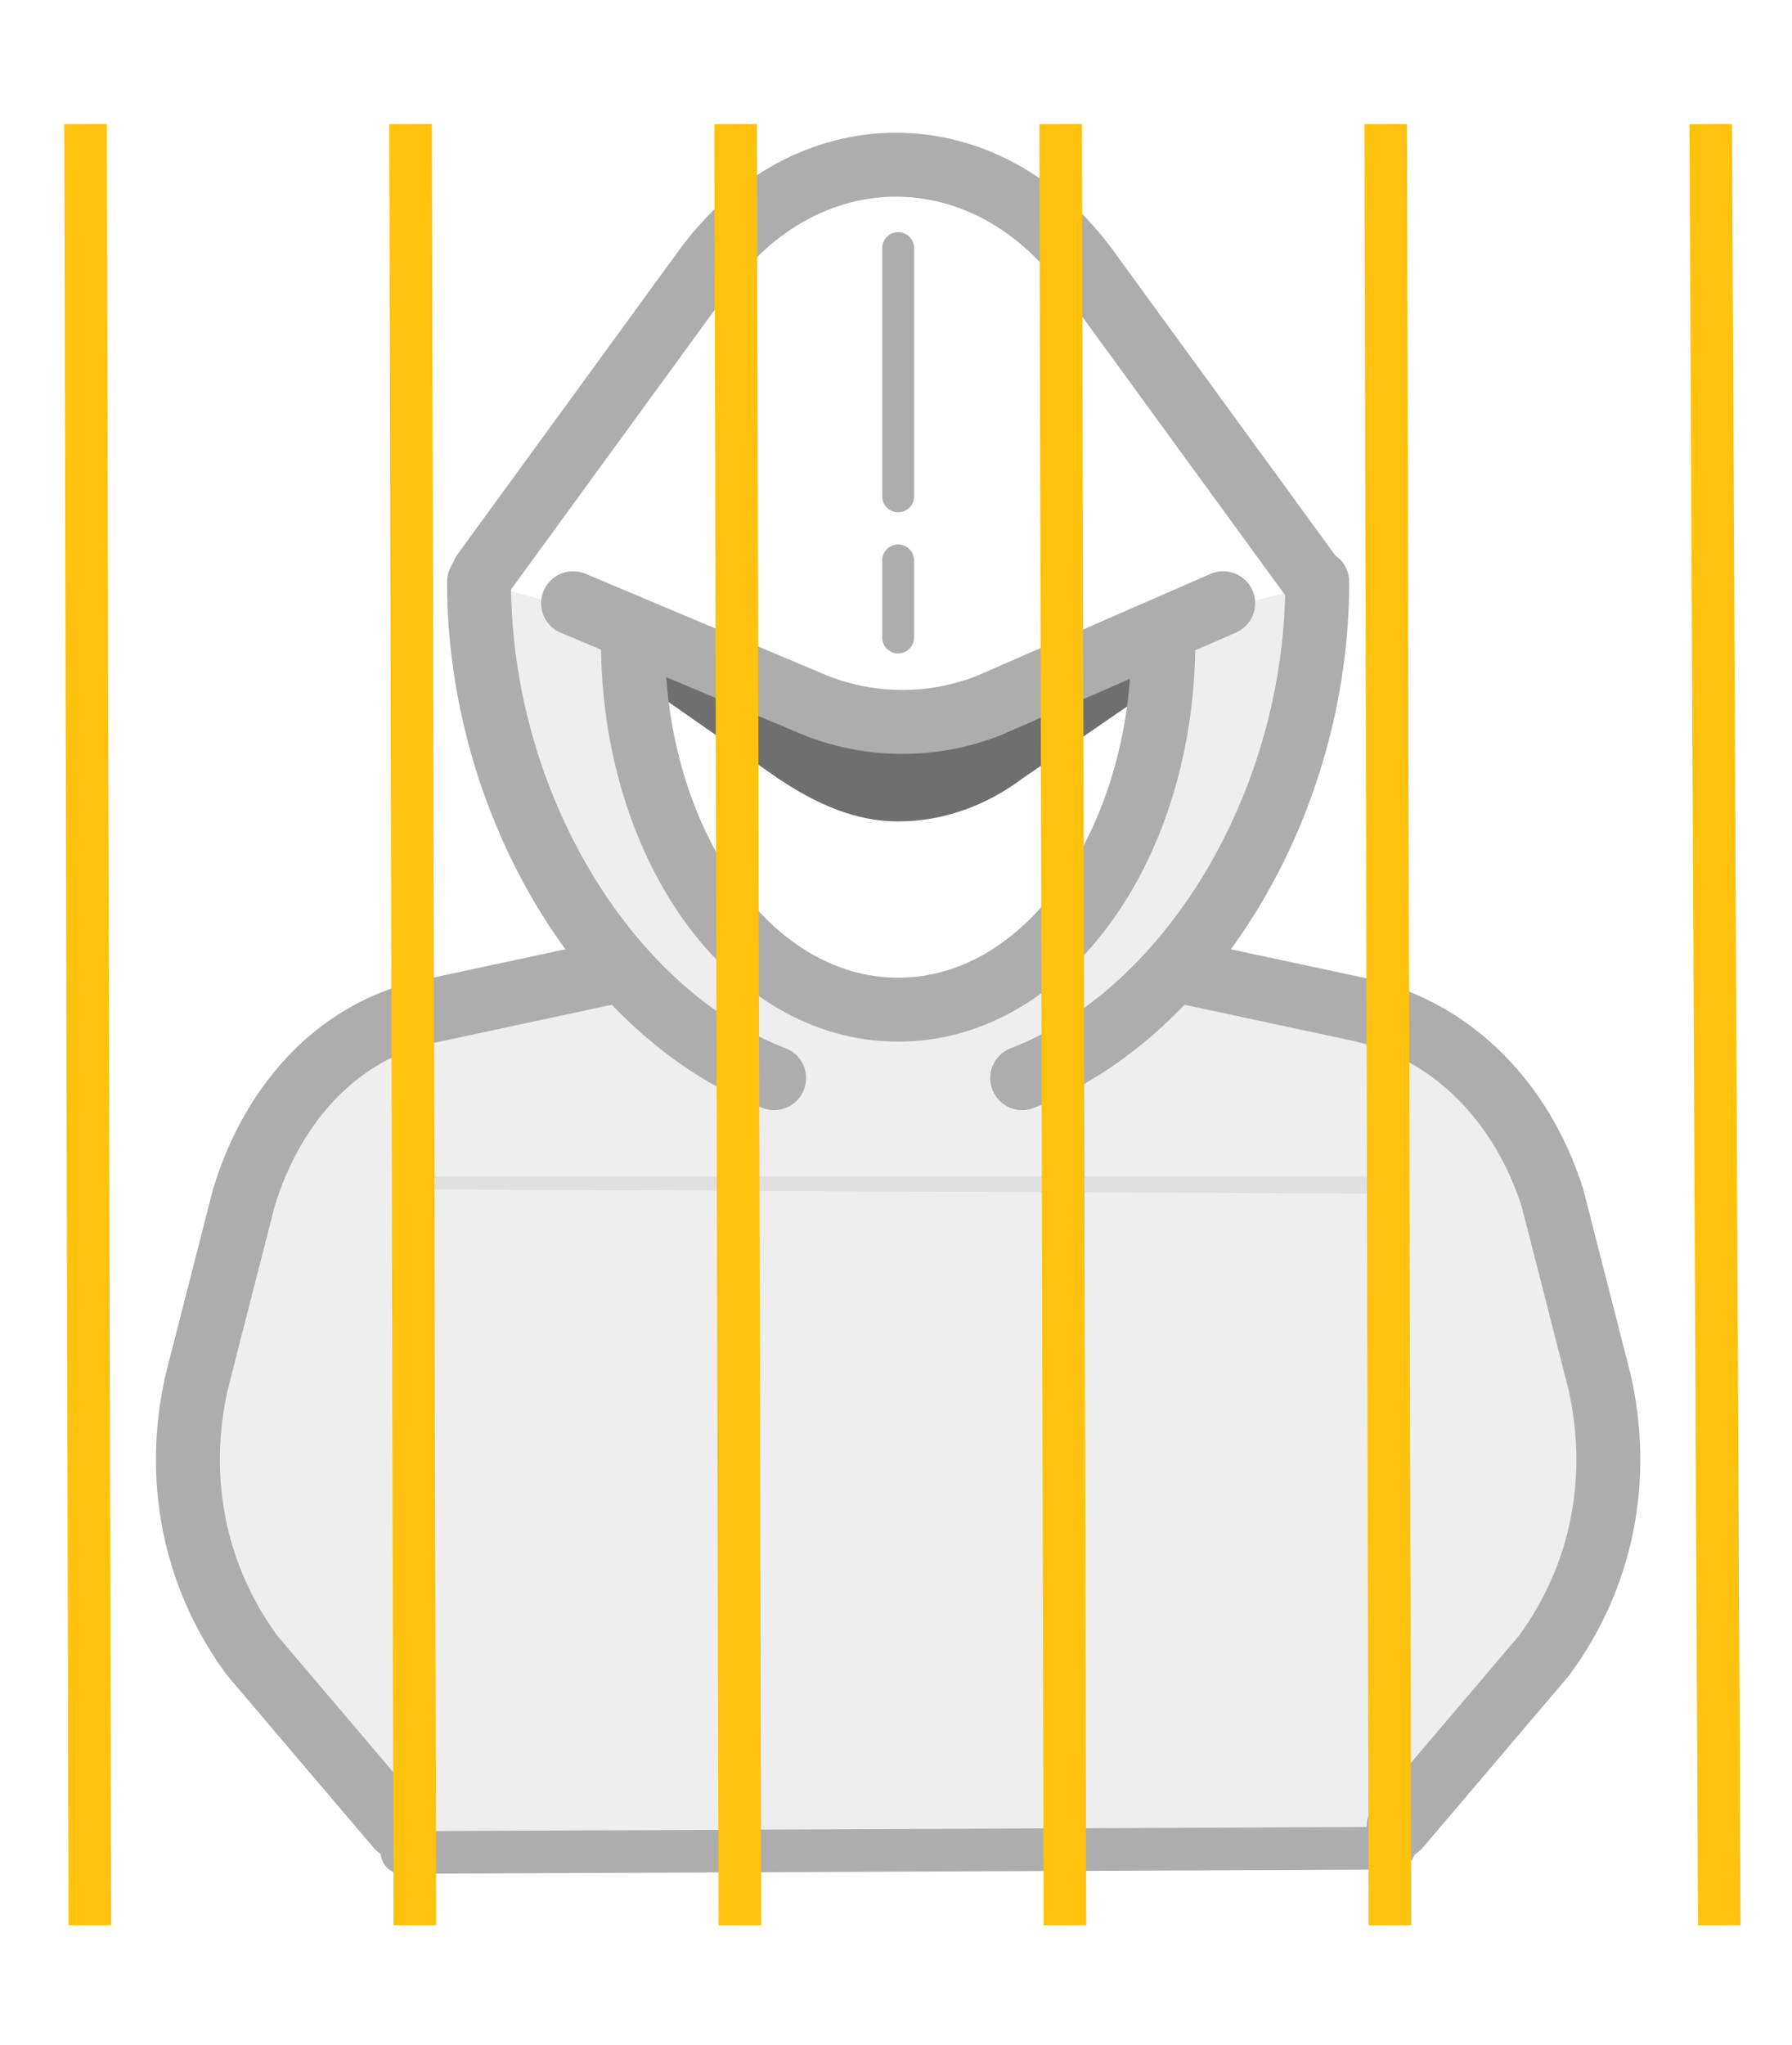 <?xml version="1.0" encoding="utf-8"?>
<!-- Generator: Adobe Illustrator 23.0.3, SVG Export Plug-In . SVG Version: 6.00 Build 0)  -->
<svg version="1.1" id="Layer_1" xmlns="http://www.w3.org/2000/svg" xmlns:xlink="http://www.w3.org/1999/xlink" x="0px" y="0px"
	 viewBox="0 0 41.9 47.8" style="enable-background:new 0 0 41.9 47.8;" xml:space="preserve">
<style type="text/css">
	.st0{opacity:0.65;fill:#222223;enable-background:new    ;}
	.st1{opacity:0.2;fill:#ACADAC;enable-background:new    ;}
	.st2{fill:none;stroke:#ACADAC;stroke-width:1.495;stroke-linecap:round;stroke-linejoin:round;stroke-miterlimit:10;}
	.st3{fill:none;stroke:#ACADAC;stroke-width:0.996;stroke-miterlimit:10;}
	.st4{fill:none;stroke:#ACADAC;stroke-width:0.747;stroke-linecap:round;stroke-linejoin:round;stroke-miterlimit:10;}
	.st5{fill:#ACADAC;}
	.st6{opacity:0.2;fill:#ADADAD;enable-background:new    ;}
	.st7{fill:none;stroke:#ACADAC;stroke-width:0.996;stroke-linecap:round;stroke-linejoin:round;stroke-miterlimit:10;}
	.st8{fill:none;stroke:#FFC20E;stroke-width:0.996;stroke-miterlimit:10;}
</style>
<title>small-network-scan</title>
<path class="st0" d="M14.9,15.9l3.3,2.3c0.9,0.6,1.8,1,2.8,1l0,0c1.1,0,2.1-0.4,2.9-1l3.2-2.2v-1c0,0-4.1,1.8-6.2,1.8
	S15.1,15,15.1,15"/>
<path class="st1" d="M37.8,33.6l-0.9-3.6l-1.4-4.1l-1.8-1.7l-5.9-1.5l0,0c2.9-3.6,3.2-9.1,3.2-9.1l-3.4,0.9l-0.3,3.5
	c0,0-1.2,5.9-6,5.7s-6.2-6-6.4-9.1l-3.4-0.9c0,0,0.2,5.3,3,9c-0.9,0.2-6,1.5-6.5,2.1c-0.7,0.6-2,2.6-2.5,4.6S4,33.6,4.6,35.4
	s4.9,7.9,4.9,7.9V27.8l22.8,0.1l0.5,0.8v14.4l2.6-3.2c0,0,2.7-3.1,2.5-3.4C37.4,36.2,37.8,33.6,37.8,33.6z"/>
<path class="st2" d="M27.2,15c0,4.7-2.7,8.6-6.2,8.6s-6.2-3.9-6.2-8.6"/>
<path class="st3" d="M21,28.2"/>
<path class="st2" d="M21,29.5"/>
<g>
	<path class="st3" d="M22.2,27.3"/>
	<path class="st2" d="M19.8,28.6"/>
</g>
<path class="st2" d="M11.3,13.4l5.1-7c2.4-3.4,6.7-3.4,9.1,0l5.1,7"/>
<path class="st2" d="M28.6,14.1l-5.5,2.4c-1.3,0.5-2.7,0.5-4,0l-5.7-2.4"/>
<g>
	<path class="st2" d="M18.1,25.2c-3.9-1.5-6.9-6.4-6.9-11.6"/>
	<path class="st2" d="M23.9,25.2c3.9-1.5,6.9-6.4,6.9-11.6"/>
</g>
<line class="st4" x1="21" y1="11.6" x2="21" y2="5.8"/>
<line class="st4" x1="21" y1="14.9" x2="21" y2="13.1"/>
<path class="st5" d="M21,16"/>
<rect x="10.1" y="27.5" class="st6" width="22.8" height="15.5"/>
<g>
	<path class="st2" d="M14.4,22.7l-4.2,0.9C8,24,6.4,25.7,5.7,28l-1.1,4.3c-0.5,2.2-0.1,4.5,1.3,6.4l3.4,4"/>
	<path class="st2" d="M27.6,22.7l4.2,0.9c2.2,0.5,3.8,2.2,4.5,4.4l1.1,4.3c0.5,2.2,0.1,4.5-1.3,6.4l-3.4,4"/>
</g>
<line class="st7" x1="9.4" y1="43.3" x2="32.6" y2="43.2"/>
<line class="st8" x1="17.2" y1="2.9" x2="17.3" y2="45"/>
<line class="st8" x1="24.8" y1="2.9" x2="24.9" y2="45"/>
<line class="st8" x1="9.6" y1="2.9" x2="9.7" y2="45"/>
<line class="st8" x1="32.4" y1="2.9" x2="32.5" y2="45"/>
<line class="st8" x1="2" y1="2.9" x2="2.1" y2="45"/>
<line class="st8" x1="40" y1="2.9" x2="40.2" y2="45"/>
</svg>

